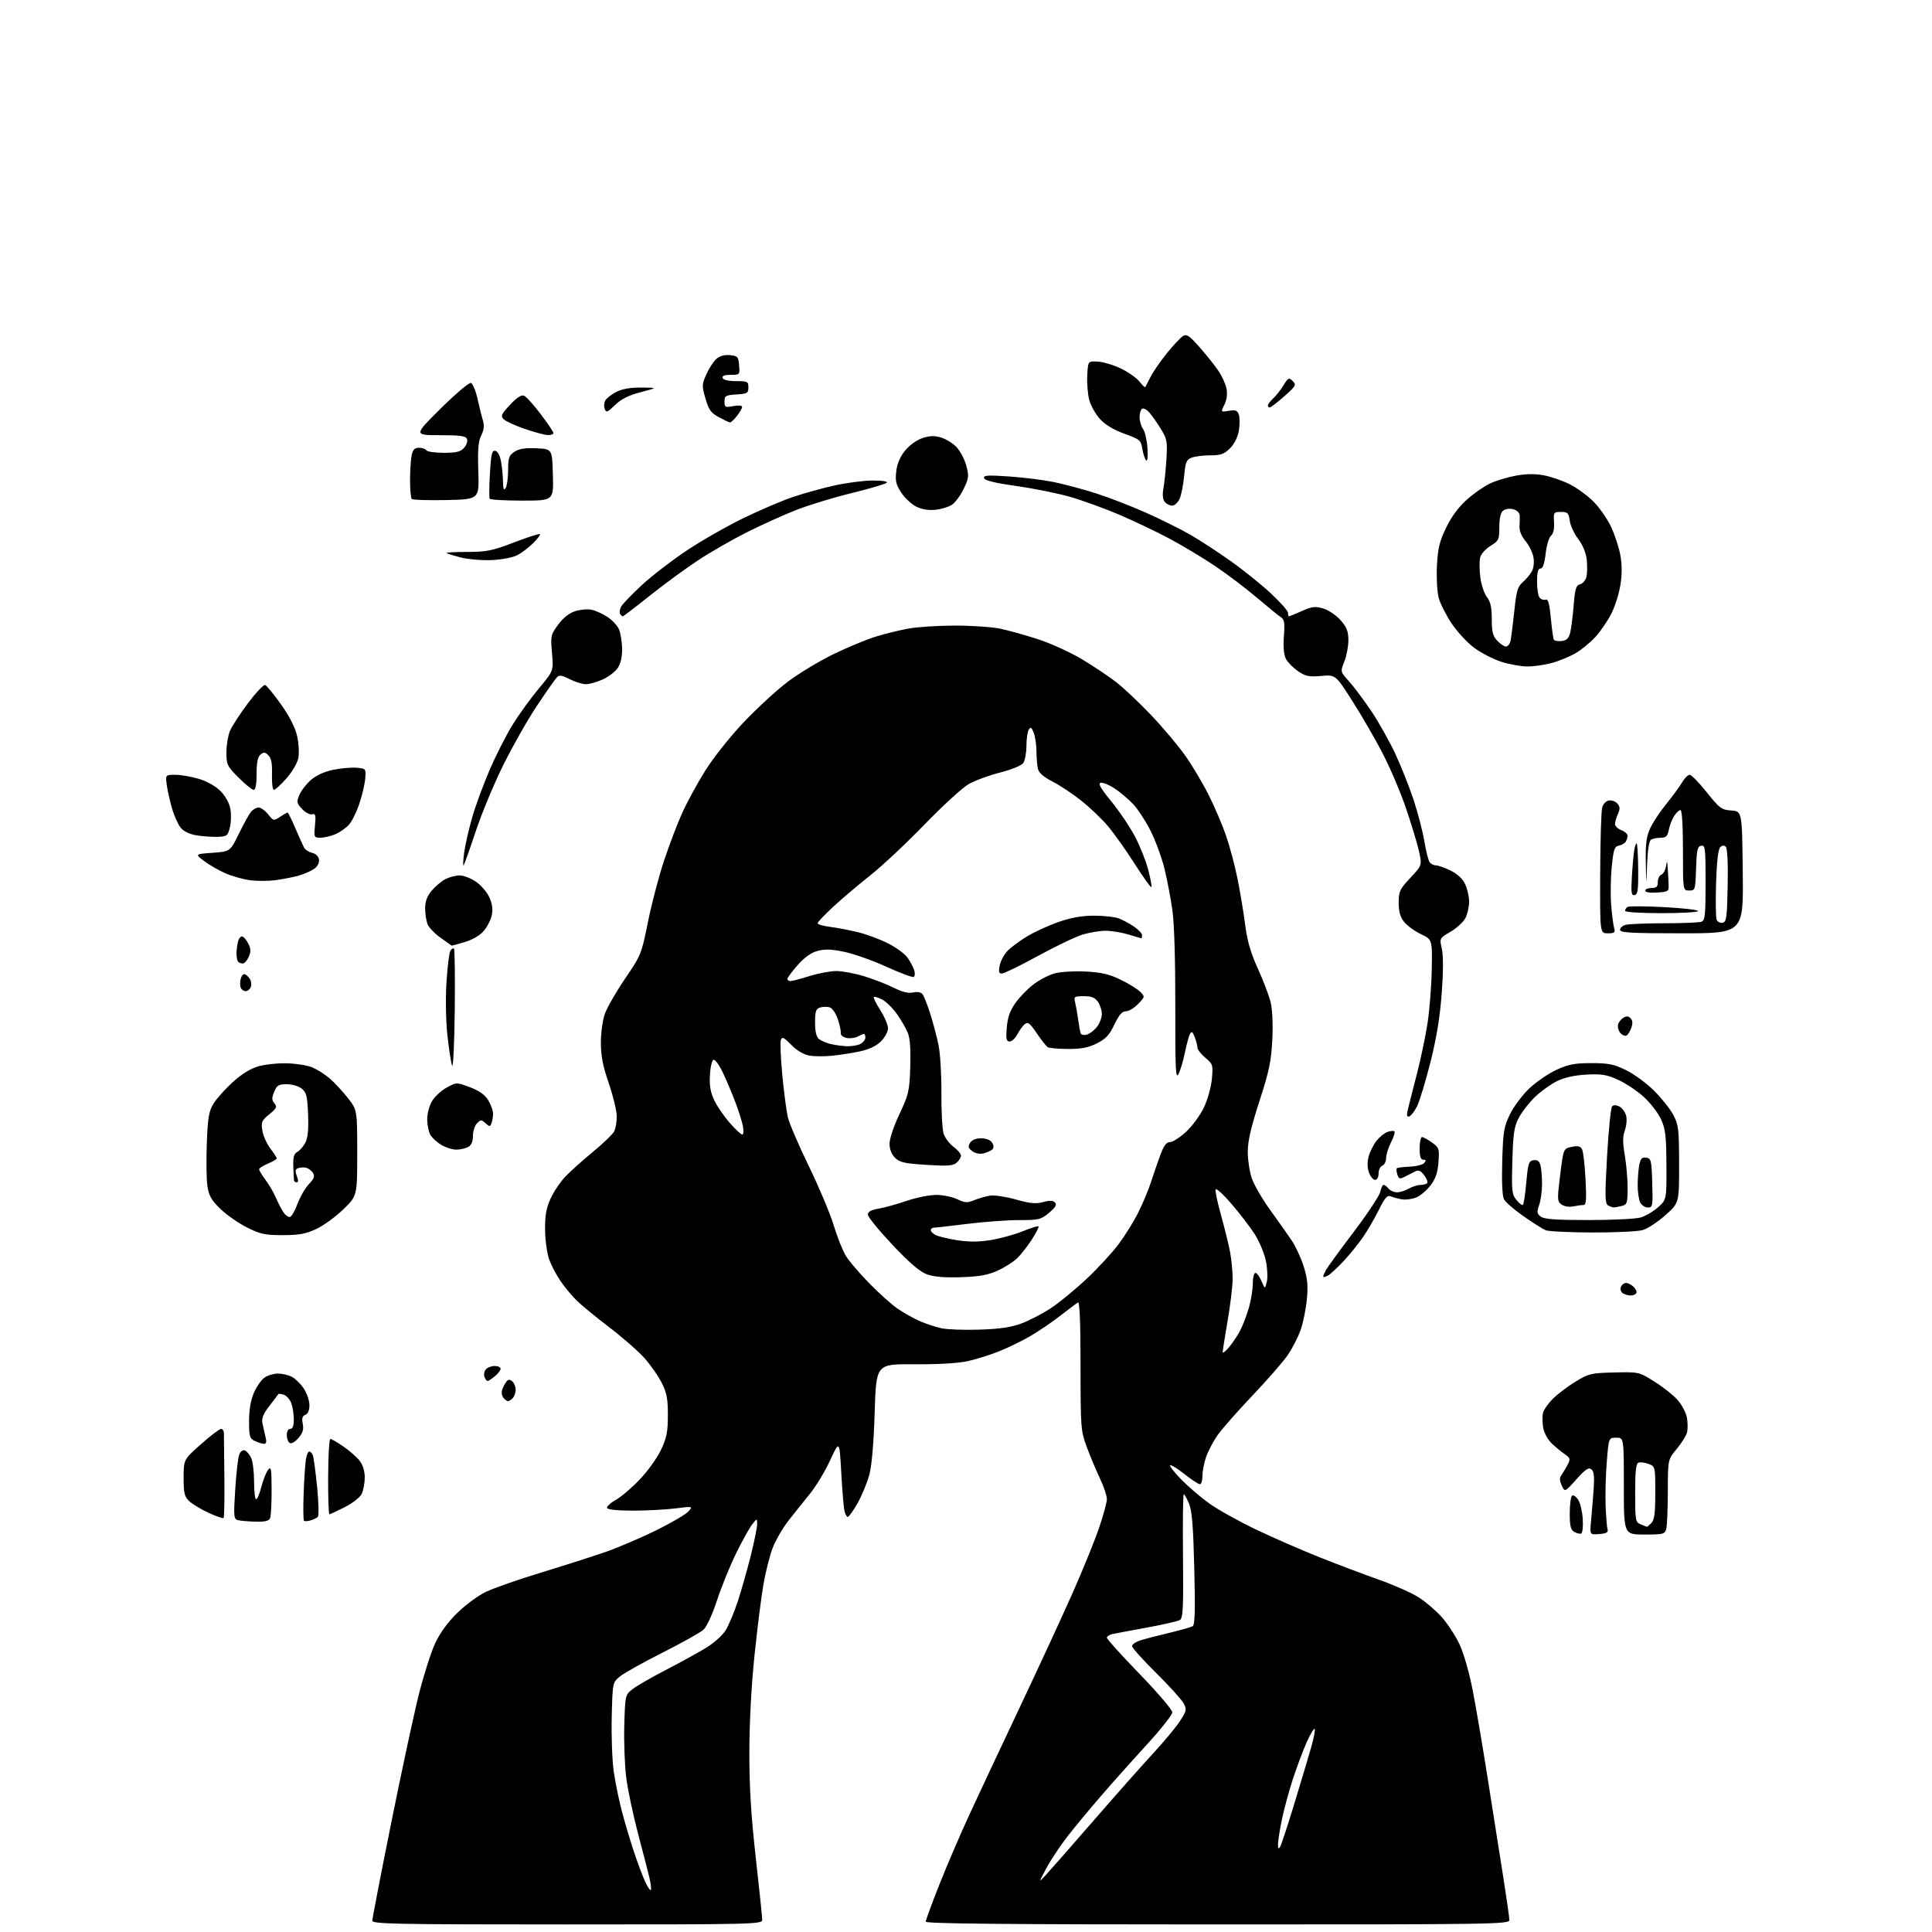 <?xml version="1.0" encoding="UTF-8" standalone="no"?>
<svg 
  version="1.1" 
  xmlns="http://www.w3.org/2000/svg" 
  xmlns:xlink="http://www.w3.org/1999/xlink" 
  xmlns:svg="http://www.w3.org/2000/svg"
  xmlns:rdf="http://www.w3.org/1999/02/22-rdf-syntax-ns#"
  xmlns:cc="http://creativecommons.org/ns#"
  xmlns:dc="http://purl.org/dc/elements/1.1/"
  viewBox="0 0 768 768"
  width="768"
  height="768"
>
<style>svg {background-color: white; }</style>"
<path stroke="none" fill="black" fill-rule="evenodd" d="M225.50,765.00C157.06,765.00 148.00,764.82 148.00,763.49C148.00,762.66 151.37,745.22 155.49,724.74C159.61,704.26 164.57,681.20 166.51,673.50C168.45,665.81 171.38,656.65 173.01,653.16C174.92,649.09 178.07,644.77 181.78,641.15C184.96,638.04 190.03,634.30 193.04,632.84C196.05,631.37 205.94,627.91 215.01,625.15C224.08,622.38 235.55,618.72 240.50,617.01C245.45,615.30 254.49,611.44 260.60,608.45C266.70,605.45 272.55,602.04 273.60,600.87C275.50,598.74 275.50,598.74 268.50,599.62C264.65,600.10 257.04,600.50 251.59,600.50C245.52,600.50 241.53,600.09 241.32,599.44C241.12,598.86 242.68,597.42 244.78,596.24C246.89,595.06 251.19,591.39 254.34,588.08C257.50,584.77 261.30,579.46 262.79,576.28C265.03,571.50 265.50,569.12 265.49,562.50C265.49,555.96 265.03,553.60 262.99,549.59C261.62,546.89 258.50,542.45 256.06,539.73C253.62,537.01 247.32,531.51 242.06,527.51C236.80,523.50 230.99,518.72 229.15,516.89C227.30,515.06 224.47,511.64 222.86,509.29C221.24,506.94 219.21,503.10 218.34,500.76C217.48,498.41 216.73,493.13 216.68,489.00C216.61,483.23 217.11,480.35 218.85,476.50C220.09,473.75 222.76,469.77 224.80,467.65C226.83,465.53 231.76,461.12 235.75,457.84C239.74,454.56 243.50,450.93 244.12,449.77C244.74,448.62 245.21,445.83 245.16,443.58C245.10,441.34 243.67,435.45 241.96,430.50C239.66,423.81 238.86,419.71 238.85,414.50C238.85,410.59 239.55,405.51 240.44,403.00C241.32,400.52 244.95,394.23 248.50,389.00C254.82,379.71 255.02,379.21 257.57,366.50C259.00,359.35 261.91,348.28 264.04,341.91C266.16,335.54 269.43,326.99 271.29,322.91C273.15,318.83 277.18,311.45 280.25,306.50C283.39,301.43 290.03,293.04 295.47,287.28C300.78,281.66 308.74,274.33 313.17,270.99C317.60,267.66 325.78,262.72 331.36,260.02C336.94,257.32 344.43,254.20 348.00,253.10C351.57,251.99 357.43,250.55 361.00,249.89C364.57,249.23 372.90,248.69 379.50,248.68C386.10,248.67 394.20,249.22 397.50,249.89C400.80,250.57 407.64,252.48 412.70,254.13C417.76,255.78 425.59,259.35 430.10,262.06C434.61,264.77 440.71,268.85 443.66,271.12C446.60,273.40 452.85,279.29 457.55,284.22C462.24,289.15 468.35,296.41 471.13,300.34C473.91,304.28 478.11,311.32 480.46,316.00C482.81,320.68 485.93,327.97 487.38,332.21C488.84,336.45 490.88,344.10 491.91,349.21C492.95,354.32 494.32,362.55 494.96,367.50C495.81,374.11 497.15,378.76 500.00,385.00C502.13,389.68 504.41,395.66 505.07,398.29C505.80,401.24 506.06,407.01 505.76,413.29C505.33,421.87 504.52,425.78 500.63,437.77C497.30,448.04 496.00,453.67 496.00,457.84C496.00,461.03 496.72,465.77 497.61,468.37C498.50,470.97 501.72,476.56 504.78,480.80C507.84,485.03 511.67,490.45 513.30,492.84C514.93,495.23 517.14,499.96 518.21,503.34C519.75,508.20 520.02,510.98 519.50,516.50C519.13,520.35 518.02,525.83 517.02,528.67C516.03,531.51 513.72,536.01 511.89,538.67C510.07,541.33 503.69,548.64 497.71,554.93C491.74,561.21 485.52,568.29 483.89,570.67C482.25,573.04 480.26,576.84 479.46,579.11C478.66,581.39 478.00,584.77 478.00,586.63C478.00,588.48 477.54,590.00 476.97,590.00C476.40,590.00 473.64,588.18 470.84,585.97C468.03,583.75 465.48,582.18 465.18,582.49C464.87,582.80 466.84,585.33 469.56,588.11C472.28,590.90 477.28,595.18 480.67,597.62C484.06,600.06 492.39,604.71 499.17,607.95C505.95,611.19 517.35,616.17 524.50,619.02C531.65,621.87 542.33,625.91 548.24,627.99C554.15,630.08 561.25,633.23 564.01,635.01C566.77,636.78 570.89,640.31 573.16,642.86C575.42,645.41 578.58,650.25 580.17,653.61C581.85,657.17 584.06,664.90 585.46,672.11C586.78,678.93 589.49,694.85 591.47,707.50C593.46,720.15 596.19,737.48 597.54,746.00C598.89,754.52 600.00,762.29 600.00,763.25C600.00,764.91 593.81,765.00 484.00,765.00C400.09,765.00 368.00,764.69 368.00,763.90C368.00,763.29 370.43,756.65 373.41,749.15C376.38,741.64 381.72,729.20 385.28,721.50C388.83,713.80 397.91,694.45 405.46,678.50C413.00,662.55 422.46,642.08 426.48,633.00C430.49,623.92 435.18,612.40 436.89,607.38C438.60,602.37 440.00,597.19 440.00,595.88C440.00,594.57 438.72,590.80 437.16,587.50C435.60,584.20 433.25,578.58 431.93,575.00C429.64,568.77 429.54,567.43 429.53,542.84C429.53,525.78 429.19,517.37 428.51,517.75C427.96,518.07 424.80,520.44 421.50,523.01C418.20,525.58 412.78,529.26 409.45,531.19C406.12,533.12 400.50,535.85 396.95,537.25C393.40,538.66 387.80,540.40 384.50,541.12C380.83,541.92 372.63,542.39 363.40,542.32C348.30,542.20 348.30,542.20 347.70,561.35C347.32,573.63 346.56,582.56 345.57,586.24C344.72,589.39 342.63,594.45 340.92,597.49C339.21,600.52 337.44,603.00 336.98,603.00C336.53,603.00 335.92,601.76 335.62,600.25C335.32,598.74 334.77,591.88 334.39,585.00C333.69,572.50 333.69,572.50 329.99,580.50C327.96,584.90 324.32,590.92 321.90,593.88C319.48,596.84 315.62,601.67 313.33,604.62C311.03,607.56 308.22,612.47 307.07,615.53C305.93,618.59 304.31,625.01 303.48,629.79C302.64,634.58 301.04,647.27 299.93,658.00C298.67,670.13 297.90,684.68 297.88,696.50C297.87,710.42 298.55,721.64 300.43,738.44C301.84,751.06 303.00,762.20 303.00,763.19C303.00,764.92 299.55,765.00 225.50,765.00zM258.76,751.22C258.93,750.70 258.66,748.53 258.15,746.39C257.64,744.25 255.62,736.42 253.66,729.00C251.69,721.58 249.58,711.59 248.96,706.82C248.34,702.04 247.98,692.66 248.16,685.97C248.50,673.94 248.53,673.78 251.37,671.52C252.95,670.26 258.80,666.87 264.37,663.99C269.94,661.11 277.11,657.19 280.30,655.27C283.57,653.31 287.11,650.20 288.40,648.14C289.66,646.14 291.86,640.90 293.30,636.50C294.74,632.10 297.06,623.92 298.46,618.32C299.86,612.72 300.99,607.09 300.98,605.82C300.96,603.50 300.96,603.50 298.98,606.00C297.90,607.38 295.03,612.55 292.60,617.50C290.17,622.45 286.77,630.83 285.04,636.12C283.27,641.56 280.94,646.63 279.70,647.78C278.49,648.90 271.20,653.00 263.50,656.88C255.80,660.75 248.15,665.03 246.50,666.37C243.50,668.81 243.50,668.81 243.17,682.63C242.99,690.23 243.35,699.97 243.98,704.27C244.61,708.57 246.03,715.56 247.14,719.80C248.25,724.03 250.42,731.33 251.96,736.00C253.51,740.67 255.60,746.22 256.61,748.33C257.62,750.44 258.59,751.74 258.76,751.22zM415.65,745.44C417.22,743.76 425.70,734.09 434.50,723.96C443.30,713.82 454.04,701.70 458.37,697.01C462.70,692.33 467.52,686.53 469.08,684.12C471.68,680.11 471.80,679.52 470.53,677.12C469.77,675.68 464.84,670.23 459.57,665.02C454.31,659.81 450.00,655.00 450.00,654.35C450.00,653.69 451.46,652.68 453.25,652.10C455.04,651.52 460.19,650.18 464.71,649.11C469.23,648.04 473.45,646.84 474.11,646.43C474.99,645.89 475.16,640.06 474.75,623.57C474.34,606.79 473.84,600.54 472.66,597.72C471.80,595.67 470.86,594.00 470.56,594.00C470.26,594.00 470.13,605.04 470.26,618.53C470.46,639.00 470.26,643.20 469.06,643.96C468.26,644.45 462.41,645.80 456.06,646.96C449.70,648.12 443.49,649.29 442.25,649.55C441.01,649.82 440.00,650.48 440.00,651.02C440.00,651.57 445.85,658.05 453.00,665.42C460.15,672.80 466.00,679.66 466.00,680.67C466.00,681.68 461.45,687.45 455.90,693.50C450.35,699.55 442.11,708.77 437.60,714.00C433.09,719.23 427.12,726.42 424.34,730.00C421.55,733.58 417.81,739.20 416.03,742.50C412.80,748.50 412.80,748.50 415.65,745.44zM508.93,734.00C509.41,733.17 511.92,725.52 514.51,717.00C517.10,708.48 520.11,698.42 521.19,694.67C522.28,690.91 522.91,687.57 522.59,687.26C522.28,686.95 520.85,689.35 519.41,692.60C517.97,695.84 515.51,702.40 513.95,707.16C512.39,711.92 510.42,719.21 509.56,723.37C508.70,727.52 508.01,731.95 508.03,733.21C508.05,734.99 508.25,735.17 508.93,734.00zM628.50,609.62C627.95,609.79 626.71,609.48 625.75,608.92C624.37,608.12 624.00,606.54 624.00,601.51C624.00,597.99 624.43,594.85 624.96,594.53C625.48,594.20 626.57,594.96 627.38,596.22C628.19,597.47 628.99,600.93 629.17,603.90C629.36,606.92 629.06,609.44 628.50,609.62zM635.73,609.81C631.97,610.12 631.97,610.12 632.45,604.81C632.72,601.89 633.18,596.29 633.47,592.37C633.86,587.02 633.65,584.95 632.61,584.09C631.51,583.18 630.29,584.00 626.63,588.06C622.04,593.18 622.04,593.18 620.82,590.51C619.88,588.43 619.87,587.48 620.81,586.17C621.47,585.25 622.56,583.43 623.23,582.11C624.30,580.01 624.17,579.53 622.09,578.11C620.80,577.23 618.48,575.33 616.95,573.90C615.37,572.44 613.85,569.71 613.46,567.66C613.09,565.65 613.05,562.94 613.38,561.63C613.71,560.32 615.56,557.71 617.50,555.83C619.43,553.95 623.47,550.93 626.47,549.11C631.54,546.03 632.60,545.79 641.71,545.58C651.50,545.35 651.50,545.35 657.69,549.23C661.10,551.36 665.24,554.65 666.89,556.53C668.55,558.42 670.20,561.54 670.56,563.47C670.92,565.41 670.95,568.07 670.62,569.39C670.28,570.71 668.44,573.68 666.51,575.99C663.00,580.19 663.00,580.19 662.99,592.84C662.98,599.81 662.70,606.51 662.37,607.75C661.81,609.85 661.22,610.00 653.63,610.00C645.50,610.00 645.50,610.00 645.50,590.75C645.50,571.50 645.50,571.50 642.50,571.50C639.50,571.50 639.50,571.50 638.73,581.00C638.30,586.23 638.09,594.10 638.26,598.50C638.43,602.90 638.77,607.17 639.03,608.00C639.38,609.12 638.54,609.58 635.73,609.81zM654.68,606.94C654.78,606.97 655.56,606.29 656.43,605.43C657.66,604.20 658.00,601.57 658.00,593.40C658.00,582.99 657.99,582.95 655.33,581.93C653.86,581.38 652.06,581.15 651.33,581.43C650.33,581.81 650.00,584.81 650.00,593.50C650.00,604.56 650.10,605.10 652.25,605.97C653.49,606.47 654.58,606.90 654.68,606.94zM101.64,604.88C98.81,604.82 95.66,604.55 94.64,604.29C92.90,603.84 92.82,603.02 93.50,592.17C93.90,585.77 94.61,579.52 95.08,578.29C95.59,576.94 96.50,576.25 97.33,576.57C98.10,576.87 99.24,578.23 99.86,579.60C100.49,580.97 101.00,585.22 101.00,589.05C101.00,592.87 101.36,596.00 101.81,596.00C102.26,596.00 103.19,593.79 103.88,591.10C104.57,588.40 105.76,585.37 106.54,584.35C107.77,582.72 107.94,583.66 107.97,592.17C107.99,597.49 107.73,602.55 107.39,603.42C106.94,604.60 105.49,604.97 101.64,604.88zM123.43,604.40C122.29,604.74 121.12,604.79 120.84,604.50C120.55,604.22 120.49,599.37 120.70,593.74C120.91,588.11 121.31,582.04 121.58,580.25C121.86,578.46 122.47,577.00 122.94,577.00C123.40,577.00 124.05,577.68 124.37,578.51C124.69,579.34 125.45,585.02 126.06,591.13C126.67,597.24 126.79,602.58 126.33,603.00C125.88,603.43 124.57,604.06 123.43,604.40zM88.89,603.44C88.63,603.70 85.96,602.78 82.96,601.39C79.96,600.00 76.49,597.92 75.25,596.76C73.32,594.95 73.00,593.63 73.00,587.43C73.00,580.21 73.00,580.21 79.88,574.10C83.67,570.75 87.27,568.00 87.88,568.00C88.50,568.00 89.00,568.79 89.01,569.75C89.01,570.71 89.09,578.58 89.19,587.24C89.28,595.89 89.15,603.18 88.89,603.44zM130.94,601.96C130.63,601.98 130.40,595.25 130.44,587.00C130.47,578.75 130.87,572.00 131.32,572.00C131.77,572.00 134.10,573.35 136.49,575.00C138.89,576.64 141.78,579.18 142.92,580.63C144.27,582.34 144.99,584.72 144.99,587.38C144.98,589.65 144.41,592.60 143.74,593.94C143.06,595.27 140.03,597.62 137.00,599.14C133.97,600.67 131.25,601.93 130.94,601.96zM104.87,573.93C104.11,573.90 102.49,573.38 101.25,572.78C99.25,571.81 99.00,570.96 99.00,564.93C99.00,560.49 99.66,556.63 100.91,553.70C101.97,551.24 103.87,548.51 105.14,547.62C106.41,546.73 108.81,546.01 110.47,546.01C112.14,546.02 114.61,546.59 115.97,547.28C117.33,547.97 119.47,550.05 120.72,551.91C121.97,553.77 123.00,556.76 123.00,558.54C123.00,560.61 122.41,562.01 121.38,562.41C120.18,562.87 119.91,563.80 120.35,565.99C120.79,568.22 120.37,569.62 118.63,571.64C117.31,573.18 115.83,574.02 115.16,573.60C114.52,573.21 114.00,571.78 114.00,570.44C114.00,569.01 114.58,568.00 115.40,568.00C116.35,568.00 116.80,566.80 116.80,564.25C116.80,562.19 116.34,559.28 115.79,557.78C115.24,556.29 113.90,554.79 112.82,554.44C111.73,554.10 110.77,553.97 110.66,554.16C110.56,554.35 108.97,556.44 107.14,558.82C104.61,562.08 103.93,563.80 104.34,565.82C104.63,567.29 105.18,569.74 105.56,571.25C106.05,573.25 105.86,573.98 104.87,573.93zM201.92,557.00C201.55,557.00 200.73,556.38 200.11,555.63C199.48,554.87 199.27,553.41 199.64,552.38C200.01,551.34 200.75,549.93 201.29,549.24C202.02,548.29 202.60,548.26 203.63,549.11C204.38,549.73 205.00,551.22 205.00,552.42C205.00,553.62 204.46,555.14 203.80,555.80C203.14,556.46 202.30,557.00 201.92,557.00zM193.86,548.97C193.50,548.99 192.93,548.27 192.59,547.37C192.25,546.48 192.48,545.13 193.11,544.37C193.73,543.62 195.31,543.00 196.62,543.00C197.93,543.00 199.00,543.49 199.00,544.09C199.00,544.69 197.99,546.02 196.75,547.06C195.51,548.09 194.21,548.95 193.86,548.97zM488.59,535.50C489.98,533.85 491.94,530.92 492.94,529.00C493.95,527.08 495.50,523.06 496.39,520.07C497.28,517.08 498.00,512.69 498.00,510.32C498.00,507.94 498.47,506.00 499.05,506.00C499.62,506.00 500.71,507.46 501.46,509.25C502.83,512.50 502.83,512.50 503.58,509.54C503.99,507.91 503.81,504.14 503.19,501.17C502.57,498.19 500.58,493.45 498.78,490.63C496.98,487.81 492.83,482.39 489.56,478.58C486.29,474.77 483.44,472.19 483.22,472.83C483.01,473.48 484.00,478.17 485.42,483.25C486.85,488.34 488.46,494.92 489.01,497.89C489.55,500.85 490.00,505.57 489.99,508.39C489.99,511.20 489.09,518.67 488.00,525.00C486.91,531.33 486.03,536.95 486.04,537.50C486.06,538.05 487.21,537.15 488.59,535.50zM389.50,528.55C397.62,528.27 402.00,527.61 406.24,526.02C409.39,524.84 414.69,522.05 418.00,519.84C421.32,517.62 427.62,512.44 431.99,508.32C436.37,504.20 442.04,498.06 444.59,494.67C447.14,491.28 450.69,485.58 452.47,482.00C454.26,478.43 456.52,473.02 457.50,470.00C458.47,466.98 460.14,462.14 461.21,459.25C462.64,455.37 463.65,454.00 465.09,454.00C466.17,454.00 469.05,452.15 471.50,449.89C473.95,447.63 477.14,443.28 478.59,440.22C480.04,437.16 481.46,432.06 481.74,428.88C482.25,423.35 482.13,422.98 479.13,420.46C477.41,419.01 476.00,417.22 476.00,416.48C476.00,415.74 475.52,413.86 474.93,412.32C474.09,410.10 473.68,409.82 473.04,411.00C472.59,411.82 471.67,415.20 471.00,418.50C470.32,421.80 469.18,425.62 468.46,427.00C467.34,429.12 467.15,425.00 467.20,400.00C467.24,382.23 466.79,367.12 466.07,362.00C465.42,357.32 464.01,349.90 462.94,345.50C461.88,341.10 459.40,334.30 457.44,330.39C455.47,326.47 452.34,321.66 450.47,319.68C448.61,317.70 445.30,314.90 443.11,313.45C440.93,312.01 438.43,310.98 437.56,311.16C436.39,311.41 437.48,313.33 441.78,318.58C444.96,322.47 449.20,328.77 451.20,332.58C453.20,336.38 455.57,342.36 456.47,345.86C457.37,349.36 457.92,352.42 457.68,352.65C457.44,352.89 454.44,348.68 451.00,343.29C447.56,337.91 442.77,331.17 440.36,328.33C437.95,325.48 433.17,320.93 429.74,318.21C426.31,315.49 421.20,312.10 418.38,310.68C415.11,309.03 413.04,307.27 412.64,305.80C412.30,304.53 412.02,301.39 412.01,298.82C412.01,296.24 411.52,292.88 410.94,291.35C410.10,289.12 409.70,288.86 408.96,290.03C408.45,290.84 408.02,293.78 408.02,296.56C408.01,299.34 407.43,302.40 406.73,303.35C406.02,304.33 401.98,305.97 397.48,307.11C393.09,308.23 387.48,310.31 385.00,311.74C382.52,313.17 374.65,320.38 367.50,327.77C360.35,335.16 350.66,344.24 345.97,347.95C341.28,351.66 334.64,357.29 331.22,360.46C327.80,363.62 325.00,366.57 325.00,367.01C325.00,367.45 327.36,368.12 330.25,368.49C333.14,368.86 338.16,369.84 341.42,370.66C344.68,371.47 349.92,373.45 353.08,375.04C356.24,376.63 359.70,379.19 360.78,380.72C361.86,382.25 363.04,384.47 363.41,385.67C363.78,386.86 363.70,388.06 363.24,388.35C362.78,388.63 357.93,386.83 352.45,384.34C346.98,381.85 339.44,379.17 335.70,378.38C330.59,377.31 327.93,377.21 325.01,378.00C322.41,378.70 319.79,380.57 317.07,383.66C314.83,386.20 313.00,388.67 313.00,389.14C313.00,389.61 313.56,389.99 314.25,389.99C314.94,389.98 318.35,389.08 321.84,387.99C325.33,386.89 330.12,386.00 332.48,386.00C334.85,386.00 339.87,386.95 343.64,388.11C347.42,389.28 352.68,391.33 355.34,392.67C358.64,394.34 361.05,394.93 362.93,394.52C364.64,394.14 366.07,394.40 366.71,395.21C367.27,395.92 368.66,399.43 369.80,403.00C370.94,406.57 372.42,412.20 373.09,415.50C373.76,418.80 374.27,427.35 374.22,434.50C374.17,441.65 374.56,448.88 375.09,450.58C375.61,452.27 377.38,454.65 379.02,455.86C380.66,457.07 382.00,458.65 382.00,459.37C382.00,460.10 381.21,461.37 380.25,462.20C378.82,463.44 376.64,463.59 368.22,463.05C359.53,462.50 357.61,462.06 355.77,460.22C354.39,458.83 353.60,456.80 353.60,454.61C353.60,452.69 355.34,447.51 357.55,442.84C361.22,435.09 361.52,433.77 361.84,424.18C362.07,417.41 361.75,412.77 360.91,410.68C360.22,408.93 358.27,405.54 356.58,403.15C354.90,400.76 352.24,398.14 350.67,397.33C349.10,396.52 347.61,396.06 347.36,396.31C347.10,396.56 348.27,398.93 349.95,401.58C351.63,404.23 353.00,407.46 353.00,408.77C353.00,410.08 351.74,412.41 350.20,413.95C348.38,415.78 345.52,417.15 341.97,417.91C338.98,418.55 333.98,419.35 330.87,419.67C327.76,420.00 323.59,419.96 321.61,419.59C319.39,419.17 316.68,417.54 314.52,415.32C311.67,412.39 310.93,412.03 310.42,413.35C310.08,414.24 310.32,420.49 310.97,427.23C311.61,433.98 312.59,441.52 313.15,444.00C313.71,446.48 317.47,455.25 321.49,463.50C325.51,471.75 329.96,482.32 331.38,487.00C332.80,491.68 334.98,497.17 336.23,499.21C337.48,501.25 341.65,506.14 345.50,510.08C349.35,514.02 354.43,518.57 356.78,520.19C359.14,521.81 363.09,524.03 365.55,525.13C368.02,526.22 371.94,527.52 374.27,528.01C376.60,528.51 383.45,528.75 389.50,528.55zM648.19,514.98C647.26,514.98 645.87,514.57 645.10,514.09C644.34,513.60 643.99,512.48 644.32,511.60C644.66,510.72 645.59,510.00 646.40,510.00C647.20,510.00 648.57,510.71 649.44,511.58C650.31,512.45 650.76,513.57 650.45,514.08C650.14,514.59 649.12,514.99 648.19,514.98zM382.00,507.71C375.51,507.92 371.23,507.57 368.50,506.58C365.67,505.56 361.65,502.12 354.75,494.82C349.39,489.14 345.00,483.75 345.00,482.84C345.00,481.67 346.23,480.97 349.17,480.47C351.46,480.08 356.49,478.70 360.34,477.38C364.20,476.07 369.51,475.00 372.14,475.00C374.78,475.00 378.54,475.77 380.51,476.70C383.60,478.18 384.51,478.23 387.29,477.08C389.06,476.35 391.90,475.54 393.62,475.28C395.34,475.02 399.95,475.72 403.87,476.83C409.49,478.42 411.75,478.63 414.61,477.84C417.23,477.12 418.56,477.17 419.37,478.00C420.22,478.87 419.63,479.90 417.04,482.08C413.81,484.81 413.01,485.00 405.04,485.01C400.34,485.01 391.12,485.69 384.54,486.51C377.96,487.33 372.00,488.00 371.29,488.00C370.58,488.00 370.00,488.43 370.00,488.96C370.00,489.50 370.83,490.38 371.86,490.92C372.88,491.47 376.70,492.39 380.36,492.98C385.07,493.73 388.96,493.73 393.74,492.96C397.45,492.37 403.16,490.80 406.44,489.48C409.72,488.15 412.60,487.26 412.83,487.50C413.07,487.73 411.87,490.09 410.17,492.74C408.47,495.38 405.83,498.75 404.29,500.22C402.76,501.69 399.25,503.90 396.50,505.14C392.71,506.84 389.20,507.47 382.00,507.71zM527.79,507.11C526.81,507.64 526.00,507.80 526.00,507.47C526.00,507.14 526.47,505.99 527.04,504.92C527.61,503.85 532.59,497.02 538.10,489.74C543.62,482.46 548.38,475.26 548.69,473.75C549.00,472.24 549.59,471.00 550.00,471.00C550.42,471.00 551.32,471.68 552.00,472.50C552.68,473.32 554.20,473.98 555.37,473.96C556.54,473.95 558.62,473.29 560.00,472.50C561.38,471.71 563.49,471.05 564.69,471.04C565.90,471.02 567.10,470.65 567.36,470.22C567.63,469.79 567.05,468.39 566.08,467.11C564.70,465.28 563.91,464.99 562.41,465.73C561.36,466.26 559.51,467.20 558.31,467.82C556.44,468.78 556.02,468.64 555.47,466.90C555.11,465.77 555.02,464.65 555.26,464.41C555.50,464.17 557.82,463.88 560.41,463.76C563.00,463.65 565.60,462.98 566.18,462.28C566.96,461.34 566.86,461.00 565.79,461.00C564.73,461.00 564.33,459.77 564.33,456.50C564.33,454.02 564.75,452.00 565.26,452.00C565.77,452.00 567.55,452.97 569.21,454.15C572.06,456.18 572.20,456.60 571.81,461.95C571.51,466.16 570.70,468.53 568.66,471.20C567.16,473.17 564.60,475.34 562.98,476.01C561.35,476.68 558.78,477.02 557.26,476.76C555.74,476.50 553.74,475.96 552.82,475.56C551.48,474.99 550.51,476.10 548.13,480.90C546.47,484.24 543.65,489.11 541.85,491.74C540.05,494.36 536.56,498.67 534.08,501.33C531.61,503.98 528.78,506.58 527.79,507.11zM112.41,490.99C105.37,491.00 103.52,490.60 98.18,487.93C94.81,486.25 90.05,482.92 87.60,480.55C84.02,477.07 83.02,475.31 82.45,471.50C82.06,468.90 81.95,461.25 82.21,454.51C82.61,444.13 83.02,441.70 84.89,438.68C86.10,436.72 89.50,432.91 92.46,430.21C95.96,427.01 99.50,424.82 102.66,423.90C105.32,423.13 110.48,422.58 114.13,422.69C117.78,422.79 122.28,423.51 124.13,424.29C125.98,425.06 129.03,426.98 130.89,428.56C132.76,430.13 136.02,433.61 138.14,436.30C142.00,441.18 142.00,441.18 142.00,458.28C142.00,475.39 142.00,475.39 136.45,480.76C133.40,483.72 128.56,487.23 125.70,488.56C121.56,490.49 118.86,490.98 112.41,490.99zM633.00,489.93C623.92,489.90 615.58,489.50 614.45,489.04C613.32,488.59 609.38,486.10 605.69,483.52C602.00,480.94 598.48,477.91 597.88,476.77C597.18,475.46 596.92,469.96 597.16,461.58C597.51,449.73 597.81,447.91 600.28,442.85C601.79,439.77 605.28,435.14 608.04,432.56C610.80,429.97 615.64,426.68 618.78,425.24C623.45,423.09 625.99,422.61 632.58,422.61C639.43,422.60 641.55,423.03 646.43,425.42C649.61,426.98 654.62,430.67 657.58,433.63C660.54,436.58 663.97,440.92 665.20,443.25C667.24,447.11 667.45,448.91 667.47,462.84C667.50,478.18 667.50,478.18 662.00,483.07C658.98,485.76 654.92,488.42 653.00,488.97C651.08,489.53 642.08,489.96 633.00,489.93zM631.44,484.99C640.82,484.99 650.10,484.54 652.07,484.00C654.03,483.45 657.18,481.63 659.07,479.94C662.50,476.87 662.50,476.87 662.43,463.19C662.38,451.63 662.05,448.80 660.32,445.00C659.20,442.52 656.16,438.55 653.56,436.16C650.97,433.77 646.38,430.69 643.35,429.30C638.72,427.18 636.73,426.85 630.68,427.17C625.94,427.42 621.96,428.29 618.97,429.75C616.48,430.97 612.54,433.79 610.22,436.02C607.90,438.25 605.00,441.97 603.78,444.28C601.89,447.87 601.50,450.45 601.19,461.52C600.85,473.39 600.99,474.77 602.82,477.02C603.92,478.39 605.09,479.24 605.40,478.93C605.72,478.62 606.32,474.57 606.74,469.93C607.42,462.39 607.72,461.47 609.62,461.20C611.12,460.98 611.92,461.56 612.36,463.20C612.70,464.46 612.98,467.80 612.99,470.60C612.99,473.41 612.48,477.19 611.85,479.00C610.85,481.87 610.94,482.49 612.54,483.65C613.91,484.66 618.71,485.00 631.44,484.99zM115.31,483.73C115.97,483.51 117.32,481.12 118.32,478.42C119.32,475.71 121.33,472.25 122.79,470.71C124.91,468.49 125.23,467.58 124.36,466.21C123.77,465.27 122.52,464.35 121.58,464.17C120.65,463.98 119.24,464.08 118.45,464.38C117.36,464.80 117.25,465.53 117.99,467.46C118.61,469.10 118.61,470.00 117.98,470.00C117.44,470.00 116.94,469.66 116.87,469.25C116.80,468.84 116.67,466.32 116.59,463.67C116.48,459.97 116.86,458.61 118.21,457.89C119.18,457.37 120.61,455.71 121.39,454.21C122.38,452.31 122.70,448.92 122.47,443.00C122.18,435.73 121.82,434.28 119.96,432.76C118.74,431.78 116.12,431.00 114.01,431.00C110.77,431.00 110.07,431.42 109.00,434.00C107.99,436.43 108.01,437.31 109.09,438.61C110.24,439.99 109.96,440.59 107.05,442.96C104.02,445.43 103.75,446.07 104.30,449.44C104.63,451.50 106.05,454.69 107.45,456.53C108.85,458.36 110.00,460.14 110.00,460.48C110.00,460.82 108.42,461.76 106.50,462.56C104.58,463.37 103.00,464.38 103.00,464.82C103.00,465.25 104.16,467.16 105.57,469.06C106.98,470.95 108.81,474.07 109.62,476.00C110.44,477.93 111.78,480.54 112.62,481.81C113.45,483.08 114.66,483.95 115.31,483.73zM625.38,479.56C623.70,479.89 621.75,479.57 620.70,478.79C619.02,477.54 618.99,476.77 620.20,467.02C621.50,456.57 621.50,456.57 624.78,455.91C627.27,455.40 628.26,455.63 628.90,456.87C629.36,457.77 629.98,463.11 630.27,468.75C630.69,476.69 630.52,479.00 629.53,479.00C628.83,479.00 626.96,479.25 625.38,479.56zM641.50,479.97C640.95,479.97 639.89,479.58 639.14,479.11C638.00,478.39 637.95,475.10 638.84,459.46C639.43,449.13 640.34,440.26 640.85,439.75C641.43,439.17 642.54,439.22 643.78,439.88C644.87,440.47 646.06,442.12 646.42,443.55C646.78,444.98 646.55,447.61 645.90,449.39C645.02,451.84 645.01,454.22 645.87,459.15C646.49,462.73 647.00,468.61 647.00,472.22C647.00,478.16 646.79,478.82 644.75,479.37C643.51,479.70 642.05,479.97 641.50,479.97zM655.07,480.00C653.97,480.00 652.60,479.13 652.04,478.07C651.47,477.00 651.00,473.91 651.00,471.19C651.00,468.47 651.29,464.82 651.64,463.07C652.14,460.56 652.71,459.96 654.39,460.20C656.35,460.48 656.52,461.19 656.79,470.25C657.06,479.43 656.96,480.00 655.07,480.00zM546.60,469.00C545.83,469.00 544.73,467.67 544.17,466.05C543.49,464.12 543.47,461.90 544.08,459.66C544.60,457.77 545.99,455.02 547.15,453.53C548.32,452.05 550.23,450.47 551.39,450.03C552.55,449.59 553.83,449.43 554.24,449.67C554.65,449.91 554.09,451.87 552.99,454.01C551.90,456.16 551.00,459.02 551.00,460.35C551.00,461.69 550.33,463.05 549.50,463.36C548.67,463.68 548.00,465.08 548.00,466.47C548.00,467.97 547.43,469.00 546.60,469.00zM391.00,458.47C389.48,458.85 387.72,458.51 386.50,457.60C384.89,456.41 384.72,455.76 385.61,454.31C386.32,453.16 387.91,452.50 390.00,452.50C392.02,452.50 393.70,453.16 394.37,454.22C395.08,455.34 395.11,456.28 394.48,456.90C393.94,457.43 392.38,458.14 391.00,458.47zM181.32,457.00C179.77,456.99 177.07,456.12 175.31,455.05C173.56,453.98 171.62,452.16 171.00,451.00C170.38,449.84 169.85,447.14 169.82,444.99C169.79,442.84 170.63,439.60 171.68,437.79C172.74,435.98 175.38,433.53 177.55,432.34C181.50,430.18 181.50,430.18 186.82,432.19C190.51,433.58 192.74,435.16 194.07,437.35C195.13,439.08 195.99,441.48 196.00,442.67C196.00,443.86 195.72,445.57 195.38,446.46C194.81,447.95 194.60,447.95 193.00,446.50C191.39,445.04 191.10,445.04 189.62,446.52C188.73,447.41 188.00,449.67 188.00,451.54C188.00,453.87 187.39,455.25 186.07,455.96C185.00,456.53 182.86,457.00 181.32,457.00zM295.06,451.00C295.55,451.00 295.67,449.54 295.33,447.75C295.00,445.96 293.70,441.80 292.46,438.50C291.22,435.20 288.99,429.89 287.50,426.70C286.02,423.51 284.29,421.07 283.65,421.28C283.01,421.49 282.37,424.20 282.20,427.41C281.97,431.67 282.44,434.28 283.99,437.49C285.15,439.87 287.91,443.89 290.13,446.41C292.35,448.94 294.57,451.00 295.06,451.00zM560.21,443.79C559.26,444.09 559.09,443.43 559.57,441.35C559.93,439.78 561.51,433.55 563.09,427.50C564.66,421.45 566.61,412.23 567.43,407.00C568.24,401.77 569.01,392.10 569.14,385.50C569.37,373.50 569.37,373.50 564.81,371.32C562.31,370.12 559.30,367.92 558.13,366.44C556.61,364.51 556.00,362.31 556.00,358.82C556.00,354.36 556.42,353.46 560.65,348.94C565.31,343.96 565.31,343.96 564.03,338.23C563.32,335.08 560.97,327.32 558.80,321.00C556.63,314.68 552.46,304.90 549.53,299.28C546.61,293.66 541.22,284.37 537.56,278.63C530.91,268.20 530.91,268.20 525.20,268.70C520.35,269.12 518.98,268.84 516.01,266.82C514.10,265.51 511.94,263.33 511.21,261.97C510.34,260.33 510.05,257.30 510.37,252.94C510.77,247.55 510.55,246.20 509.18,245.34C508.25,244.76 503.96,241.27 499.63,237.59C495.30,233.90 487.80,228.23 482.97,224.98C478.14,221.73 469.98,216.83 464.84,214.09C459.70,211.35 450.71,207.07 444.85,204.57C439.00,202.08 430.22,198.89 425.35,197.49C420.48,196.10 410.91,194.17 404.08,193.21C395.62,192.02 391.51,191.02 391.19,190.08C390.81,188.93 392.50,188.82 401.12,189.40C406.83,189.79 414.88,190.80 419.00,191.64C423.12,192.49 430.66,194.51 435.75,196.14C440.84,197.76 449.84,201.26 455.75,203.90C461.66,206.54 469.53,210.46 473.24,212.60C476.95,214.75 484.06,219.38 489.03,222.90C494.01,226.42 501.21,232.20 505.04,235.74C508.87,239.29 512.00,242.82 512.00,243.59C512.00,244.37 512.17,245.00 512.37,245.00C512.58,245.00 514.90,244.05 517.52,242.89C521.62,241.08 522.84,240.93 526.06,241.90C528.12,242.52 531.21,244.61 532.91,246.55C535.37,249.35 536.00,250.97 536.00,254.51C536.00,256.96 535.28,260.77 534.39,262.99C532.78,267.01 532.78,267.01 536.28,270.88C538.20,273.01 542.14,278.26 545.03,282.54C547.92,286.82 552.20,294.42 554.55,299.41C556.89,304.41 560.22,312.77 561.94,318.00C563.66,323.23 565.59,330.65 566.22,334.50C566.85,338.35 567.79,342.06 568.31,342.75C568.82,343.44 569.95,344.00 570.81,344.00C571.67,344.00 574.27,344.92 576.59,346.04C579.33,347.37 581.37,349.27 582.41,351.45C583.28,353.29 584.00,356.44 584.00,358.45C584.00,360.46 583.34,363.38 582.53,364.93C581.73,366.49 579.07,368.94 576.64,370.37C572.20,372.96 572.20,372.96 573.16,377.21C573.77,379.93 573.75,386.30 573.10,394.97C572.40,404.35 571.02,412.73 568.62,422.28C566.70,429.85 564.32,437.70 563.32,439.72C562.32,441.74 560.92,443.57 560.21,443.79zM180.77,401.60C180.62,414.75 180.15,424.65 179.73,423.62C179.31,422.59 178.47,417.23 177.87,411.71C177.24,405.86 177.07,397.02 177.48,390.50C177.86,384.36 178.56,378.71 179.03,377.95C179.51,377.18 180.15,376.82 180.46,377.13C180.78,377.45 180.92,388.46 180.77,401.60zM424.54,416.98C420.67,416.98 417.02,416.64 416.43,416.23C415.85,415.83 413.90,413.34 412.10,410.70C409.37,406.69 408.59,406.10 407.35,407.12C406.53,407.80 405.21,409.62 404.41,411.18C403.61,412.73 402.23,414.00 401.35,414.00C400.02,414.00 399.83,413.06 400.21,408.46C400.54,404.46 401.48,401.78 403.61,398.75C405.23,396.45 408.47,393.10 410.82,391.31C413.16,389.52 416.98,387.54 419.29,386.92C421.61,386.29 427.15,385.97 431.61,386.20C437.90,386.53 441.01,387.26 445.50,389.46C448.68,391.01 452.17,393.17 453.24,394.24C455.17,396.17 455.17,396.22 452.41,399.10C450.88,400.69 448.70,402.00 447.56,402.00C446.06,402.01 444.82,403.43 443.00,407.25C441.02,411.41 439.57,412.97 436.04,414.75C432.66,416.45 429.87,417.00 424.54,416.98zM336.82,415.90C338.64,415.95 341.00,415.53 342.07,414.96C343.13,414.40 344.00,413.27 344.00,412.46C344.00,411.66 343.75,411.00 343.43,411.00C343.12,411.00 341.96,411.49 340.84,412.09C339.73,412.68 337.71,412.89 336.37,412.56C335.03,412.22 334.05,411.39 334.21,410.72C334.36,410.05 333.86,407.60 333.09,405.27C332.30,402.88 330.89,400.78 329.85,400.45C328.83,400.13 327.10,400.15 326.00,400.50C324.33,401.03 324.00,402.01 324.00,406.44C324.00,409.95 324.51,412.18 325.51,413.01C326.33,413.69 328.47,414.60 330.26,415.03C332.04,415.45 334.99,415.84 336.82,415.90zM431.96,411.30C433.11,411.00 434.94,409.62 436.02,408.24C437.11,406.86 438.00,404.54 438.00,403.09C438.00,401.63 437.30,399.44 436.44,398.22C435.27,396.55 433.89,396.00 430.83,396.00C427.13,396.00 426.83,396.19 427.34,398.25C427.65,399.49 428.19,402.52 428.54,405.00C428.88,407.48 429.33,410.03 429.52,410.67C429.72,411.33 430.80,411.60 431.96,411.30zM646.40,411.70C645.80,411.90 644.75,411.40 644.07,410.58C643.39,409.76 642.98,408.34 643.17,407.41C643.35,406.48 644.28,405.23 645.22,404.63C646.49,403.83 647.27,403.87 648.17,404.77C649.03,405.63 649.11,406.78 648.44,408.66C647.93,410.13 647.01,411.50 646.40,411.70zM97.64,394.00C96.85,394.00 95.97,393.37 95.68,392.60C95.38,391.82 95.39,390.23 95.70,389.06C96.00,387.88 96.73,387.08 97.31,387.27C97.88,387.46 98.80,388.32 99.34,389.17C99.88,390.03 100.04,391.46 99.69,392.36C99.35,393.26 98.42,394.00 97.64,394.00zM398.27,387.00C397.09,387.00 396.89,386.28 397.39,383.79C397.75,382.02 399.14,379.42 400.48,378.02C401.83,376.62 405.31,374.02 408.23,372.26C411.14,370.49 416.77,367.91 420.74,366.52C425.79,364.76 430.06,364.00 434.92,364.00C438.74,364.00 443.14,364.48 444.68,365.06C446.23,365.64 448.96,367.10 450.74,368.31C452.53,369.51 453.99,371.06 453.99,371.75C454.00,372.44 453.89,373.00 453.75,372.99C453.61,372.98 451.29,372.31 448.59,371.49C445.89,370.67 441.81,370.00 439.52,370.00C437.23,370.00 433.14,370.67 430.43,371.48C427.72,372.29 419.72,376.12 412.65,379.98C405.58,383.84 399.11,387.00 398.27,387.00zM96.51,383.00C95.86,383.00 95.03,382.70 94.67,382.33C94.30,381.97 94.01,380.50 94.01,379.08C94.02,377.66 94.30,375.47 94.64,374.21C94.98,372.95 95.76,372.08 96.38,372.28C96.99,372.48 98.07,373.82 98.77,375.24C99.75,377.26 99.77,378.41 98.86,380.42C98.21,381.84 97.15,383.00 96.51,383.00zM179.57,375.91C179.53,375.87 177.56,374.47 175.18,372.80C172.81,371.14 170.45,368.67 169.93,367.32C169.42,365.97 169.00,363.13 169.00,361.01C169.00,358.31 169.78,356.22 171.62,354.04C173.06,352.33 175.51,350.27 177.07,349.46C178.63,348.66 181.17,348.00 182.72,348.00C184.27,348.00 187.15,349.10 189.12,350.44C191.10,351.78 193.50,354.52 194.45,356.54C195.61,358.99 195.98,361.31 195.55,363.57C195.21,365.42 193.78,368.30 192.39,369.95C190.79,371.85 187.96,373.53 184.74,374.48C181.93,375.32 179.61,375.96 179.57,375.91zM639.12,371.00C636.00,371.00 636.00,371.00 636.10,347.25C636.15,334.19 636.51,322.38 636.89,321.00C637.29,319.55 638.44,318.38 639.63,318.20C640.75,318.04 642.26,318.61 642.98,319.48C644.00,320.71 644.04,321.62 643.15,323.58C642.52,324.96 642.00,326.76 642.00,327.57C642.00,328.38 643.12,329.48 644.50,330.00C645.88,330.52 646.99,331.52 646.98,332.23C646.98,332.93 646.64,334.01 646.23,334.63C645.83,335.26 644.60,335.94 643.50,336.15C641.78,336.47 641.39,337.66 640.70,344.51C640.26,348.91 640.15,355.65 640.45,359.50C640.75,363.35 641.27,367.51 641.61,368.75C642.16,370.73 641.87,371.00 639.12,371.00zM668.52,371.00C648.31,371.00 644.00,370.76 644.00,369.62C644.00,368.86 645.01,367.96 646.25,367.63C647.49,367.30 654.43,367.02 661.67,367.01C668.91,367.01 675.55,366.73 676.42,366.39C677.76,365.88 678.00,363.54 678.00,350.82C678.00,337.11 677.85,335.88 676.25,336.19C674.77,336.47 674.46,337.87 674.21,345.26C673.93,353.80 673.87,354.00 671.46,354.00C669.00,354.00 669.00,354.00 669.00,338.00C669.00,328.25 668.62,322.00 668.02,322.00C667.49,322.00 666.37,323.04 665.54,324.30C664.71,325.57 663.74,328.04 663.39,329.80C662.87,332.42 662.27,333.00 660.12,333.02C658.68,333.02 656.96,333.38 656.29,333.80C655.54,334.28 654.96,337.95 654.75,343.53C654.41,352.50 654.41,352.50 654.23,343.00C654.08,335.54 654.45,332.61 655.93,329.35C656.96,327.07 659.82,322.73 662.28,319.71C664.74,316.69 667.58,312.82 668.59,311.11C669.60,309.40 670.99,308.00 671.67,308.00C672.36,308.00 675.41,311.12 678.45,314.94C683.58,321.36 684.31,321.91 688.25,322.19C692.50,322.50 692.50,322.50 692.77,346.75C693.04,371.00 693.04,371.00 668.52,371.00zM684.75,366.81C686.31,366.51 686.53,364.87 686.78,352.07C686.95,343.15 686.67,337.27 686.03,336.63C685.32,335.92 684.62,335.98 683.79,336.81C683.01,337.59 682.43,342.66 682.17,350.99C681.95,358.11 682.04,364.67 682.38,365.55C682.72,366.43 683.78,367.00 684.75,366.81zM660.50,363.00C652.11,363.00 646.00,362.60 646.00,362.06C646.00,361.54 646.45,360.84 646.99,360.50C647.54,360.17 654.07,360.21 661.49,360.59C668.92,360.98 675.00,361.68 675.00,362.15C675.00,362.62 668.48,363.00 660.50,363.00zM649.78,355.80C648.50,356.05 648.33,354.94 648.68,348.80C648.90,344.78 649.32,339.99 649.61,338.15C649.90,336.30 650.35,335.02 650.62,335.29C650.89,335.56 651.16,340.22 651.21,345.64C651.29,353.73 651.04,355.55 649.78,355.80zM658.70,354.80C655.88,354.99 654.00,354.69 654.00,354.05C654.00,353.47 655.12,353.00 656.50,353.00C658.47,353.00 659.00,352.49 659.00,350.61C659.00,349.29 659.64,347.97 660.43,347.67C661.21,347.36 662.05,345.85 662.28,344.31C662.64,341.89 662.73,342.01 662.95,345.25C663.09,347.31 663.25,350.24 663.30,351.75C663.40,354.33 663.13,354.52 658.70,354.80zM109.50,349.89C106.75,350.25 102.23,350.26 99.44,349.91C96.66,349.55 92.19,348.29 89.50,347.10C86.81,345.91 83.01,343.72 81.06,342.22C77.50,339.50 77.50,339.50 84.50,339.00C91.50,338.50 91.50,338.50 95.00,331.34C96.92,327.40 99.12,323.46 99.87,322.59C100.63,321.72 101.96,321.00 102.83,321.00C103.71,321.00 105.39,322.22 106.58,323.70C108.68,326.34 108.80,326.36 111.33,324.70C112.76,323.77 114.11,323.00 114.33,323.00C114.55,323.00 115.94,325.81 117.41,329.25C118.89,332.69 120.46,336.16 120.89,336.98C121.33,337.79 122.77,338.71 124.09,339.02C125.54,339.36 126.62,340.42 126.81,341.69C127.00,343.01 126.24,344.42 124.81,345.43C123.54,346.32 120.70,347.54 118.50,348.14C116.30,348.74 112.25,349.52 109.50,349.89zM184.28,344.00C184.00,344.27 184.10,342.02 184.50,339.00C184.91,335.98 186.34,329.68 187.68,325.00C189.03,320.32 192.17,311.77 194.66,306.00C197.15,300.23 201.25,292.16 203.77,288.08C206.29,284.00 210.99,277.52 214.20,273.67C220.06,266.69 220.06,266.69 219.43,259.59C218.83,252.81 218.94,252.32 221.84,248.35C223.76,245.71 226.20,243.76 228.52,242.99C230.53,242.33 233.47,242.04 235.05,242.36C236.64,242.68 239.51,243.96 241.44,245.22C243.37,246.47 245.46,248.73 246.09,250.24C246.72,251.74 247.26,255.18 247.30,257.87C247.35,260.98 246.73,263.76 245.61,265.47C244.64,266.95 241.97,269.02 239.67,270.06C237.38,271.10 234.36,271.97 232.96,271.98C231.57,271.99 228.66,271.10 226.50,270.00C223.37,268.40 222.33,268.25 221.36,269.25C220.70,269.94 217.15,275.00 213.48,280.50C209.81,286.00 203.78,296.61 200.08,304.08C196.38,311.54 191.42,323.47 189.07,330.58C186.71,337.68 184.56,343.73 184.28,344.00zM86.50,332.65C84.30,332.73 80.52,332.46 78.09,332.06C75.36,331.60 72.98,330.46 71.85,329.06C70.84,327.82 69.32,324.48 68.47,321.65C67.62,318.82 66.66,314.59 66.33,312.25C65.73,308.00 65.73,308.00 69.68,308.00C71.86,308.00 76.06,308.72 79.02,309.60C82.24,310.55 85.69,312.49 87.62,314.42C89.56,316.36 91.13,319.16 91.56,321.47C91.96,323.58 91.88,326.92 91.39,328.90C90.56,332.25 90.22,332.51 86.50,332.65zM127.40,333.00C124.83,333.00 124.76,332.85 125.21,328.14C125.61,324.02 125.43,323.34 124.07,323.69C123.18,323.92 121.39,322.98 120.09,321.60C117.95,319.32 117.84,318.79 118.99,316.03C119.68,314.36 121.74,311.68 123.56,310.08C125.66,308.24 128.91,306.75 132.40,306.02C135.44,305.39 139.63,305.02 141.71,305.19C145.48,305.50 145.50,305.53 145.18,309.50C145.00,311.70 143.95,316.20 142.84,319.50C141.74,322.80 139.86,326.57 138.67,327.88C137.48,329.19 135.05,330.87 133.28,331.63C131.51,332.38 128.87,333.00 127.40,333.00zM100.86,314.00C100.23,314.00 97.53,311.81 94.86,309.14C90.30,304.58 90.00,303.97 90.00,299.11C90.00,296.26 90.64,292.41 91.41,290.55C92.19,288.69 95.41,283.74 98.56,279.55C101.71,275.36 104.79,272.10 105.40,272.30C106.00,272.50 108.85,275.98 111.73,280.04C115.13,284.84 117.35,289.23 118.11,292.59C118.75,295.44 118.97,299.34 118.61,301.27C118.24,303.26 116.20,306.76 113.89,309.39C111.66,311.92 109.40,314.00 108.88,314.00C108.36,314.00 108.02,311.27 108.12,307.94C108.25,303.53 107.87,301.44 106.70,300.27C105.38,298.95 104.83,298.90 103.55,299.96C102.45,300.87 102.00,303.08 102.00,307.62C102.00,311.74 101.59,314.00 100.86,314.00zM607.00,264.93C604.52,264.91 599.94,264.07 596.80,263.07C593.67,262.07 588.86,259.60 586.11,257.58C583.35,255.56 579.28,251.18 577.06,247.86C574.84,244.53 572.52,239.94 571.90,237.66C571.29,235.37 570.97,229.68 571.20,225.00C571.55,218.03 572.20,215.30 574.82,209.83C576.90,205.50 579.76,201.60 582.98,198.71C585.71,196.25 589.90,193.33 592.30,192.20C594.70,191.07 599.35,189.66 602.64,189.07C606.70,188.33 610.28,188.29 613.78,188.96C616.62,189.50 621.25,191.10 624.06,192.53C626.87,193.96 631.09,197.04 633.43,199.37C635.76,201.71 638.89,206.19 640.38,209.33C641.86,212.47 643.54,217.54 644.10,220.60C644.79,224.31 644.81,228.25 644.15,232.44C643.62,235.89 642.00,241.05 640.55,243.90C639.11,246.74 636.30,250.88 634.30,253.09C632.30,255.30 628.72,258.25 626.35,259.64C623.97,261.03 619.66,262.80 616.76,263.57C613.87,264.35 609.48,264.96 607.00,264.93zM598.66,257.00C599.37,257.00 600.19,255.99 600.46,254.75C600.73,253.51 601.40,248.22 601.95,243.00C602.79,234.88 603.28,233.19 605.35,231.39C606.68,230.24 608.32,228.28 608.98,227.04C609.68,225.74 609.92,223.37 609.55,221.42C609.20,219.57 607.78,216.70 606.38,215.04C604.82,213.18 603.92,210.97 604.03,209.26C604.13,207.74 604.16,205.72 604.11,204.77C604.05,203.80 602.89,202.76 601.49,202.41C600.05,202.05 598.34,202.30 597.49,203.01C596.51,203.82 596.00,206.07 596.00,209.54C596.00,214.52 595.79,214.97 592.50,217.00C590.57,218.19 588.72,220.26 588.39,221.60C588.05,222.94 588.08,226.48 588.45,229.47C588.83,232.45 590.00,236.00 591.07,237.36C592.51,239.19 593.00,241.40 593.00,246.09C593.00,251.16 593.42,252.82 595.17,254.69C596.37,255.96 597.94,257.00 598.66,257.00zM620.81,254.81C622.78,254.58 623.62,253.75 624.18,251.50C624.59,249.85 625.21,244.96 625.56,240.63C626.09,234.02 626.50,232.68 628.11,232.26C629.16,231.99 630.30,230.66 630.63,229.32C630.97,227.98 631.02,224.89 630.75,222.45C630.43,219.68 629.17,216.61 627.37,214.27C625.79,212.21 624.27,208.95 624.00,207.01C623.56,203.89 623.17,203.50 620.50,203.50C617.61,203.50 617.51,203.65 617.75,207.62C617.92,210.29 617.49,212.18 616.54,212.96C615.74,213.63 614.78,216.84 614.41,220.09C613.96,224.10 613.30,226.00 612.37,226.00C611.38,226.00 611.00,227.48 611.00,231.30C611.00,234.22 611.50,237.10 612.12,237.72C612.74,238.34 613.81,238.63 614.50,238.36C615.40,238.01 615.96,240.05 616.48,245.69C616.88,249.99 617.43,253.86 617.70,254.31C617.97,254.75 619.37,254.98 620.81,254.81zM247.57,245.00C247.32,245.00 246.85,244.56 246.51,244.02C246.18,243.48 246.37,242.19 246.92,241.14C247.48,240.10 251.14,236.28 255.05,232.66C258.96,229.04 266.96,222.87 272.83,218.94C278.70,215.02 288.90,209.19 295.50,205.98C302.10,202.77 311.04,198.96 315.37,197.50C319.70,196.05 327.12,194.00 331.87,192.95C336.62,191.90 343.40,191.03 346.95,191.02C350.89,191.01 353.03,191.36 352.45,191.92C351.93,192.42 345.65,194.27 338.50,196.02C331.35,197.76 321.45,200.79 316.50,202.73C311.55,204.68 302.77,208.64 297.00,211.53C291.23,214.42 282.45,219.46 277.50,222.72C272.55,225.99 263.89,232.33 258.26,236.83C252.63,241.32 247.82,245.00 247.57,245.00zM195.50,222.64C191.65,222.81 186.12,222.35 183.22,221.61C180.32,220.87 177.75,220.08 177.51,219.84C177.27,219.60 181.00,219.40 185.79,219.40C193.44,219.39 195.69,218.93 204.34,215.62C209.75,213.55 214.39,212.05 214.64,212.30C214.89,212.55 213.67,214.17 211.94,215.91C210.21,217.64 207.37,219.79 205.64,220.69C203.88,221.61 199.43,222.46 195.50,222.64zM371.74,202.66C369.01,202.92 366.31,202.46 364.15,201.36C362.31,200.42 359.66,197.93 358.27,195.83C356.19,192.69 355.83,191.19 356.26,187.43C356.60,184.40 357.77,181.61 359.73,179.18C361.44,177.06 364.35,174.94 366.60,174.18C369.51,173.20 371.40,173.13 374.04,173.91C375.99,174.48 378.78,176.20 380.23,177.73C381.69,179.25 383.43,182.57 384.11,185.09C385.22,189.26 385.12,190.12 383.05,194.39C381.80,196.98 379.69,199.81 378.37,200.68C377.05,201.54 374.07,202.43 371.74,202.66zM465.96,201.00C465.02,201.00 463.69,200.33 463.01,199.51C462.21,198.54 462.02,196.72 462.47,194.26C462.85,192.19 463.39,187.00 463.66,182.72C464.11,175.66 463.92,174.55 461.60,170.72C460.19,168.40 458.14,165.45 457.05,164.17C455.95,162.89 454.59,162.13 454.03,162.48C453.46,162.83 453.00,164.34 453.00,165.84C453.00,167.33 453.63,169.45 454.39,170.55C455.16,171.64 455.95,175.09 456.14,178.22C456.35,181.59 456.13,183.54 455.60,183.00C455.11,182.51 454.43,180.45 454.10,178.44C453.53,174.98 453.13,174.64 447.00,172.43C442.80,170.92 439.37,168.86 437.31,166.62C435.56,164.72 433.62,161.31 433.01,159.04C432.40,156.78 432.04,152.35 432.20,149.21C432.50,143.50 432.50,143.50 436.48,143.75C438.68,143.88 442.83,145.15 445.71,146.56C448.59,147.97 451.87,150.29 452.99,151.71C454.11,153.14 455.13,154.12 455.26,153.90C455.39,153.68 456.35,151.82 457.40,149.76C458.44,147.71 461.37,143.48 463.90,140.35C466.43,137.23 469.28,134.19 470.24,133.60C471.70,132.69 472.76,133.39 476.74,137.90C479.36,140.86 482.73,145.07 484.23,147.25C485.73,149.44 487.23,152.73 487.58,154.56C487.97,156.66 487.65,158.99 486.72,160.86C485.24,163.84 485.24,163.84 488.51,163.30C491.24,162.86 491.91,163.13 492.48,164.93C492.85,166.11 492.85,168.95 492.46,171.24C492.03,173.79 490.67,176.48 488.96,178.20C486.63,180.52 485.30,181.00 481.14,181.00C478.39,181.00 475.04,181.41 473.72,181.92C471.61,182.72 471.23,183.66 470.71,189.25C470.38,192.79 469.56,196.87 468.89,198.34C468.22,199.80 466.91,201.00 465.96,201.00zM177.44,198.78C170.26,198.93 164.08,198.74 163.69,198.36C163.31,197.98 163.00,194.65 163.00,190.96C163.00,187.27 163.28,182.84 163.62,181.12C164.11,178.70 164.77,178.00 166.57,178.00C167.84,178.00 169.16,178.45 169.50,179.00C169.84,179.55 172.95,180.00 176.40,180.00C181.38,180.00 183.06,179.59 184.47,178.04C185.44,176.96 185.98,175.38 185.65,174.54C185.18,173.29 183.10,173.00 174.78,172.99C164.50,172.98 164.50,172.98 175.19,162.39C181.08,156.56 186.48,151.99 187.19,152.22C187.91,152.45 189.10,155.31 189.83,158.57C190.56,161.83 191.53,165.74 192.00,167.26C192.58,169.18 192.37,170.96 191.30,173.09C190.12,175.46 189.86,178.74 190.14,187.33C190.50,198.50 190.50,198.50 177.44,198.78zM207.59,199.00C200.73,199.00 194.91,198.66 194.66,198.25C194.41,197.84 194.45,193.32 194.75,188.20C195.20,180.41 195.54,178.96 196.88,179.21C197.86,179.40 198.74,181.05 199.18,183.51C199.57,185.70 199.92,189.30 199.96,191.50C200.01,194.46 200.28,195.11 201.00,194.00C201.53,193.18 201.98,189.96 201.98,186.87C202.00,181.95 202.32,181.02 204.54,179.57C206.37,178.36 208.78,177.99 213.29,178.20C219.50,178.50 219.50,178.50 219.78,188.75C220.07,199.00 220.07,199.00 207.59,199.00zM217.75,172.94C216.51,172.91 212.39,171.80 208.58,170.49C204.78,169.17 201.01,167.44 200.21,166.64C198.94,165.37 199.25,164.65 202.73,160.93C205.34,158.13 207.23,156.88 208.27,157.27C209.13,157.60 212.12,160.90 214.92,164.59C217.71,168.28 220.00,171.68 220.00,172.15C220.00,172.62 218.99,172.97 217.75,172.94zM290.18,167.93C289.80,167.90 287.81,166.95 285.75,165.83C282.62,164.14 281.74,162.91 280.44,158.43C278.97,153.39 278.99,152.81 280.79,148.78C281.85,146.43 283.63,143.68 284.76,142.68C286.10,141.49 287.98,140.97 290.16,141.18C293.23,141.47 293.53,141.80 293.81,145.25C294.12,148.95 294.08,149.00 290.48,149.00C288.00,149.00 286.97,149.40 287.26,150.25C287.52,151.02 289.56,151.50 292.59,151.50C297.16,151.50 297.50,151.67 297.50,154.00C297.50,156.27 297.07,156.53 292.75,156.80C288.44,157.08 288.00,157.34 288.00,159.60C288.00,161.90 288.26,162.04 291.50,161.43C293.56,161.05 295.00,161.18 295.00,161.75C295.00,162.29 294.07,163.92 292.93,165.37C291.79,166.81 290.55,167.97 290.18,167.93zM244.51,160.99C241.45,163.96 240.99,164.13 240.37,162.53C239.99,161.54 240.12,160.00 240.67,159.11C241.21,158.23 243.19,156.71 245.07,155.75C247.35,154.59 250.69,154.02 255.00,154.06C261.50,154.12 261.50,154.12 254.73,155.88C249.89,157.14 246.98,158.60 244.51,160.99zM504.75,161.98C504.34,161.99 504.00,161.62 504.00,161.15C504.00,160.69 504.91,159.48 506.03,158.47C507.15,157.46 509.01,155.10 510.16,153.23C512.11,150.08 512.38,149.96 513.88,151.49C515.38,153.02 515.12,153.48 510.50,157.55C507.75,159.98 505.16,161.97 504.75,161.98z" />

</svg>